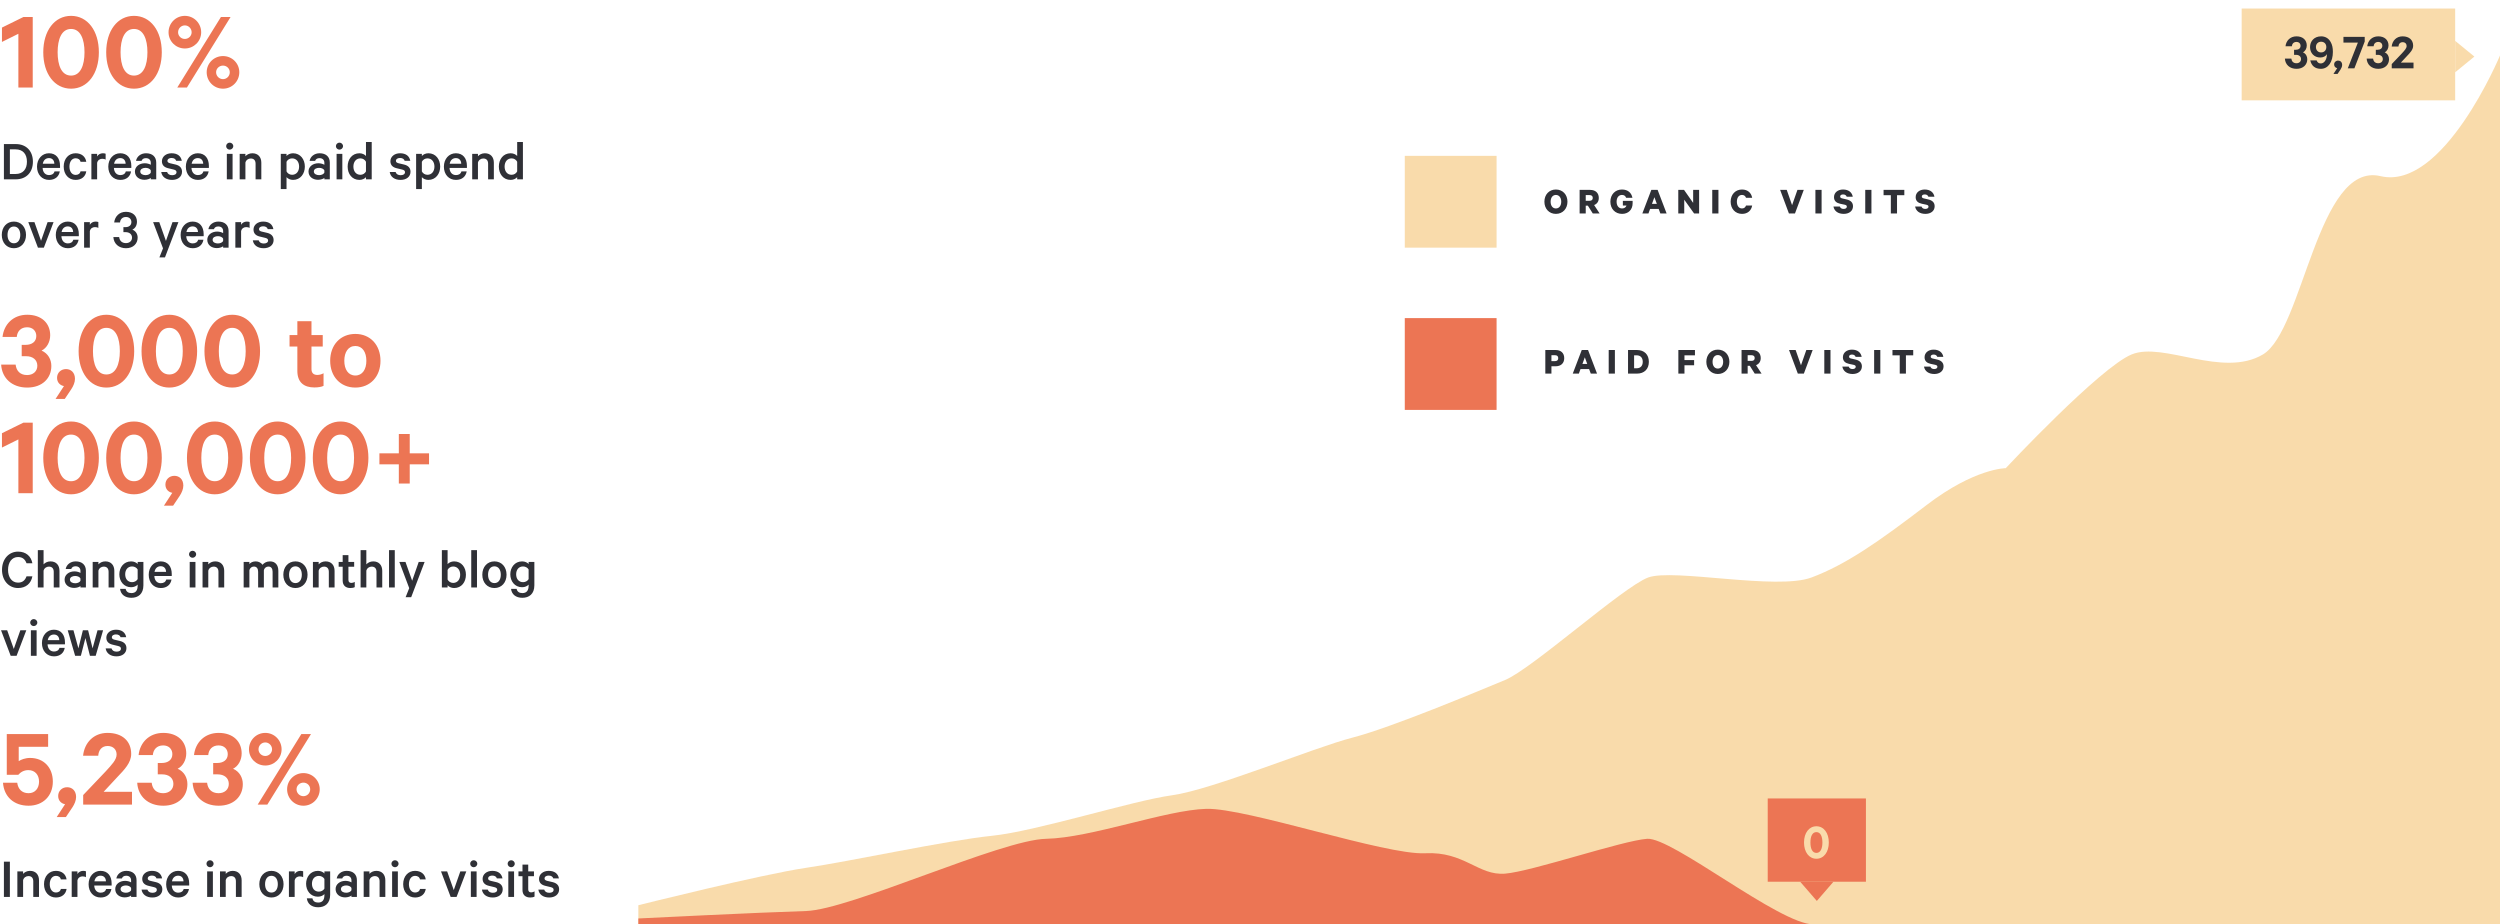 <svg width="1171" height="433" viewBox="0 0 1171 433" fill="none" xmlns="http://www.w3.org/2000/svg">
<path d="M1171 433H299V424C299 424 356.781 409.541 377.5 406.5C398.219 403.459 443.331 393.672 464.5 391.5C485.669 389.328 530.083 375.106 549 372.5C567.917 369.894 615.033 350.278 633.5 345.5C651.967 340.722 692.388 323.712 705 318.5C717.612 313.288 760.289 274.844 772 270.5C783.711 266.156 832.285 276.581 848.5 270.5C864.715 264.419 880 253.708 902.5 236.5C925 219.292 939.488 219.292 939.488 219.292C939.488 219.292 983.636 172.081 998.5 166C1013.36 159.919 1041.08 177.293 1060 166C1078.92 154.707 1085.5 75.5 1115 82.5C1144.5 89.5 1171 26 1171 26V433Z" fill="#F9DBAB"></path>
<rect x="1050" y="4" width="100" height="43" fill="#F9DBAB"></rect>
<path d="M1074.54 25.688H1075.47C1076.84 25.688 1077.8 26.432 1077.8 27.68C1077.8 28.856 1076.91 29.624 1075.66 29.624C1074.2 29.624 1073.41 28.736 1073.26 27.44H1070.24C1070.41 30.296 1072.52 32.24 1075.69 32.24C1078.83 32.24 1080.73 30.296 1080.73 27.728C1080.73 26.384 1080.06 25.112 1078.69 24.512C1079.74 24.008 1080.49 22.736 1080.49 21.32C1080.49 18.8 1078.69 17.024 1075.69 17.024C1072.74 17.024 1070.82 19.04 1070.53 21.656H1073.5C1073.6 20.528 1074.32 19.64 1075.66 19.64C1076.86 19.64 1077.58 20.432 1077.58 21.464C1077.58 22.688 1076.62 23.312 1075.38 23.312H1074.54V25.688ZM1082.14 28.28C1082.67 30.752 1084.3 32.24 1087.08 32.24C1090.61 32.24 1092.72 28.904 1092.72 24.32C1092.72 22.424 1092.43 20.984 1091.69 19.688C1090.71 17.888 1089.07 17.024 1087.23 17.024C1083.94 17.024 1082.02 19.304 1082.02 22.088C1082.02 24.728 1083.84 26.936 1086.82 26.936C1088.26 26.936 1089.43 26.288 1089.91 25.376V25.592C1089.91 27.656 1088.81 29.72 1087.06 29.72C1086.03 29.72 1085.4 29.168 1085.11 28.28H1082.14ZM1089.65 22.016C1089.65 23.552 1088.67 24.56 1087.2 24.56C1085.79 24.56 1084.78 23.552 1084.78 22.016C1084.78 20.552 1085.79 19.544 1087.2 19.544C1088.67 19.544 1089.65 20.552 1089.65 22.016ZM1093 34.616H1094.92L1096.29 32.576C1096.72 31.928 1097.06 31.136 1097.06 30.416C1097.06 29.096 1096.22 28.376 1095.18 28.376C1094.13 28.376 1093.31 29.144 1093.31 30.2C1093.31 31.184 1093.96 31.784 1094.75 31.928L1093 34.616ZM1107.63 19.448V17.264H1097.67V19.952H1104.43L1099.71 32H1102.8L1107.63 19.448ZM1112.83 25.688H1113.77C1115.14 25.688 1116.1 26.432 1116.1 27.68C1116.1 28.856 1115.21 29.624 1113.96 29.624C1112.5 29.624 1111.7 28.736 1111.56 27.44H1108.54C1108.7 30.296 1110.82 32.24 1113.98 32.24C1117.13 32.24 1119.02 30.296 1119.02 27.728C1119.02 26.384 1118.35 25.112 1116.98 24.512C1118.04 24.008 1118.78 22.736 1118.78 21.32C1118.78 18.8 1116.98 17.024 1113.98 17.024C1111.03 17.024 1109.11 19.04 1108.82 21.656H1111.8C1111.9 20.528 1112.62 19.64 1113.96 19.64C1115.16 19.64 1115.88 20.432 1115.88 21.464C1115.88 22.688 1114.92 23.312 1113.67 23.312H1112.83V25.688ZM1127.27 21.536C1127.27 22.64 1126.26 23.672 1124.97 25.088L1120.29 30.008V32H1130.49V29.336H1124.56L1127.39 26.288C1128.9 24.704 1130.32 23.264 1130.32 21.416C1130.32 18.752 1128.47 17.024 1125.38 17.024C1122.47 17.024 1120.55 19.064 1120.26 21.8H1123.43C1123.5 20.648 1124.15 19.76 1125.4 19.76C1126.55 19.76 1127.27 20.504 1127.27 21.536Z" fill="#2F3036"></path>
<path d="M1159 26.5L1150 33.861L1150 19.139L1159 26.5Z" fill="#F9DBAB"></path>
<rect x="874" y="374" width="39" height="46" transform="rotate(90 874 374)" fill="#EC7554"></rect>
<path d="M850.808 402.24C854.264 402.24 856.616 399.12 856.616 394.632C856.616 390.144 854.264 387.024 850.808 387.024C847.352 387.024 845 390.144 845 394.632C845 399.12 847.352 402.24 850.808 402.24ZM850.808 389.76C852.776 389.76 853.616 391.896 853.616 394.632C853.616 397.368 852.776 399.504 850.808 399.504C848.816 399.504 848 397.368 848 394.632C848 391.896 848.816 389.76 850.808 389.76Z" fill="#F9DBAB"></path>
<path d="M851 422L843.206 413L858.794 413L851 422Z" fill="#EC7554"></path>
<path d="M849.5 433H299V430.209C299 430.209 356.781 427.331 377.5 426.726C398.219 426.121 468.831 393.325 490 392.893C511.169 392.461 546.083 379.381 565 378.862C583.917 378.344 649.033 400.611 667.5 399.66C685.967 398.709 692.388 410.25 705 409.213C717.612 408.175 759.789 393.758 771.5 392.893C783.211 392.029 833.5 432.982 849.5 433Z" fill="#EC7554"></path>
<path d="M15.333 7.966H10.975L0.915 12.916V19.641L8.608 15.821V41H15.333V7.966ZM33.288 41.538C41.035 41.538 46.308 34.544 46.308 24.483C46.308 14.422 41.035 7.428 33.288 7.428C25.541 7.428 20.268 14.422 20.268 24.483C20.268 34.544 25.541 41.538 33.288 41.538ZM33.288 13.562C37.7 13.562 39.583 18.35 39.583 24.483C39.583 30.616 37.7 35.405 33.288 35.405C28.823 35.405 26.993 30.616 26.993 24.483C26.993 18.35 28.823 13.562 33.288 13.562ZM62.763 41.538C70.51 41.538 75.782 34.544 75.782 24.483C75.782 14.422 70.51 7.428 62.763 7.428C55.016 7.428 49.743 14.422 49.743 24.483C49.743 34.544 55.016 41.538 62.763 41.538ZM62.763 13.562C67.174 13.562 69.058 18.35 69.058 24.483C69.058 30.616 67.174 35.405 62.763 35.405C58.297 35.405 56.468 30.616 56.468 24.483C56.468 18.35 58.297 13.562 62.763 13.562ZM83.038 41H87.557L108.001 7.966H103.482L83.038 41ZM83.414 15.122C83.414 13.346 84.813 11.894 86.588 11.894C88.31 11.894 89.763 13.346 89.763 15.122C89.763 16.843 88.31 18.242 86.588 18.242C84.813 18.242 83.414 16.843 83.414 15.122ZM112.09 33.844C112.09 29.648 108.701 26.259 104.45 26.259C100.2 26.259 96.811 29.648 96.811 33.844C96.811 38.095 100.2 41.538 104.45 41.538C108.701 41.538 112.09 38.095 112.09 33.844ZM94.228 15.122C94.228 10.872 90.839 7.428 86.588 7.428C82.338 7.428 78.949 10.872 78.949 15.122C78.949 19.318 82.338 22.708 86.588 22.708C90.839 22.708 94.228 19.318 94.228 15.122ZM107.625 33.844C107.625 35.62 106.226 37.072 104.45 37.072C102.675 37.072 101.222 35.62 101.222 33.844C101.222 32.123 102.675 30.724 104.45 30.724C106.226 30.724 107.625 32.123 107.625 33.844Z" fill="#EC7554"></path>
<path d="M10.168 166.85H12.267C15.333 166.85 17.485 168.518 17.485 171.316C17.485 173.952 15.495 175.674 12.697 175.674C9.415 175.674 7.64 173.683 7.317 170.778H0.538C0.915 177.18 5.649 181.538 12.751 181.538C19.799 181.538 24.049 177.18 24.049 171.423C24.049 168.411 22.543 165.559 19.476 164.214C21.843 163.084 23.511 160.233 23.511 157.059C23.511 151.41 19.476 147.428 12.751 147.428C6.133 147.428 1.829 151.948 1.184 157.812H7.855C8.07 155.283 9.684 153.293 12.697 153.293C15.387 153.293 17.001 155.068 17.001 157.381C17.001 160.125 14.849 161.524 12.051 161.524H10.168V166.85ZM26.025 186.864H30.329L33.395 182.291C34.364 180.839 35.117 179.063 35.117 177.449C35.117 174.49 33.234 172.876 30.921 172.876C28.553 172.876 26.724 174.598 26.724 176.965C26.724 179.171 28.177 180.516 29.952 180.839L26.025 186.864ZM49.838 181.538C57.585 181.538 62.858 174.544 62.858 164.483C62.858 154.422 57.585 147.428 49.838 147.428C42.091 147.428 36.818 154.422 36.818 164.483C36.818 174.544 42.091 181.538 49.838 181.538ZM49.838 153.562C54.25 153.562 56.133 158.35 56.133 164.483C56.133 170.616 54.25 175.405 49.838 175.405C45.373 175.405 43.543 170.616 43.543 164.483C43.543 158.35 45.373 153.562 49.838 153.562ZM79.313 181.538C87.06 181.538 92.333 174.544 92.333 164.483C92.333 154.422 87.06 147.428 79.313 147.428C71.566 147.428 66.293 154.422 66.293 164.483C66.293 174.544 71.566 181.538 79.313 181.538ZM79.313 153.562C83.725 153.562 85.608 158.35 85.608 164.483C85.608 170.616 83.725 175.405 79.313 175.405C74.847 175.405 73.018 170.616 73.018 164.483C73.018 158.35 74.847 153.562 79.313 153.562ZM108.788 181.538C116.535 181.538 121.807 174.544 121.807 164.483C121.807 154.422 116.535 147.428 108.788 147.428C101.04 147.428 95.768 154.422 95.768 164.483C95.768 174.544 101.04 181.538 108.788 181.538ZM108.788 153.562C113.199 153.562 115.082 158.35 115.082 164.483C115.082 170.616 113.199 175.405 108.788 175.405C104.322 175.405 102.493 170.616 102.493 164.483C102.493 158.35 104.322 153.562 108.788 153.562ZM139.28 173.737C139.28 179.063 142.347 181.484 147.243 181.484C149.018 181.484 150.632 181.215 151.547 180.731V174.813C150.793 175.297 149.664 175.62 148.641 175.62C146.92 175.62 145.898 174.759 145.898 172.876V162.331H151.17V156.951H145.898V150.441H139.28V156.951H135.622V162.331H139.28V173.737ZM178.222 169.002C178.222 161.578 173.434 156.413 166.44 156.413C159.446 156.413 154.657 161.578 154.657 169.002C154.657 176.373 159.446 181.538 166.44 181.538C173.434 181.538 178.222 176.373 178.222 169.002ZM171.605 169.002C171.605 172.984 169.775 175.889 166.44 175.889C163.104 175.889 161.275 172.984 161.275 169.002C161.275 164.967 163.104 162.062 166.44 162.062C169.775 162.062 171.605 164.967 171.605 169.002ZM15.333 197.966H10.975L0.915 202.916V209.641L8.608 205.821V231H15.333V197.966ZM33.288 231.538C41.035 231.538 46.308 224.544 46.308 214.483C46.308 204.422 41.035 197.428 33.288 197.428C25.541 197.428 20.268 204.422 20.268 214.483C20.268 224.544 25.541 231.538 33.288 231.538ZM33.288 203.562C37.7 203.562 39.583 208.35 39.583 214.483C39.583 220.616 37.7 225.405 33.288 225.405C28.823 225.405 26.993 220.616 26.993 214.483C26.993 208.35 28.823 203.562 33.288 203.562ZM62.763 231.538C70.51 231.538 75.782 224.544 75.782 214.483C75.782 204.422 70.51 197.428 62.763 197.428C55.016 197.428 49.743 204.422 49.743 214.483C49.743 224.544 55.016 231.538 62.763 231.538ZM62.763 203.562C67.174 203.562 69.058 208.35 69.058 214.483C69.058 220.616 67.174 225.405 62.763 225.405C58.297 225.405 56.468 220.616 56.468 214.483C56.468 208.35 58.297 203.562 62.763 203.562ZM76.778 236.864H81.082L84.149 232.291C85.117 230.839 85.871 229.063 85.871 227.449C85.871 224.49 83.988 222.876 81.674 222.876C79.307 222.876 77.478 224.598 77.478 226.965C77.478 229.171 78.93 230.516 80.706 230.839L76.778 236.864ZM100.591 231.538C108.339 231.538 113.611 224.544 113.611 214.483C113.611 204.422 108.339 197.428 100.591 197.428C92.844 197.428 87.572 204.422 87.572 214.483C87.572 224.544 92.844 231.538 100.591 231.538ZM100.591 203.562C105.003 203.562 106.886 208.35 106.886 214.483C106.886 220.616 105.003 225.405 100.591 225.405C96.126 225.405 94.297 220.616 94.297 214.483C94.297 208.35 96.126 203.562 100.591 203.562ZM130.066 231.538C137.814 231.538 143.086 224.544 143.086 214.483C143.086 204.422 137.814 197.428 130.066 197.428C122.319 197.428 117.046 204.422 117.046 214.483C117.046 224.544 122.319 231.538 130.066 231.538ZM130.066 203.562C134.478 203.562 136.361 208.35 136.361 214.483C136.361 220.616 134.478 225.405 130.066 225.405C125.601 225.405 123.772 220.616 123.772 214.483C123.772 208.35 125.601 203.562 130.066 203.562ZM159.541 231.538C167.288 231.538 172.561 224.544 172.561 214.483C172.561 204.422 167.288 197.428 159.541 197.428C151.794 197.428 146.521 204.422 146.521 214.483C146.521 224.544 151.794 231.538 159.541 231.538ZM159.541 203.562C163.953 203.562 165.836 208.35 165.836 214.483C165.836 220.616 163.953 225.405 159.541 225.405C155.076 225.405 153.246 220.616 153.246 214.483C153.246 208.35 155.076 203.562 159.541 203.562ZM186.81 203.293V212.331H177.718V217.496H186.81V226.481H191.921V217.496H200.96V212.331H191.921V203.293H186.81Z" fill="#EC7554"></path>
<path d="M13.289 360.72C16.409 360.72 18.292 362.979 18.292 366.1C18.292 369.274 16.409 371.534 13.396 371.534C10.222 371.534 8.447 369.543 8.07 366.638H1.399C1.883 373.148 6.456 377.398 13.396 377.398C20.122 377.398 24.748 372.825 24.748 366.1C24.748 359.536 20.498 355.017 14.096 355.017C11.782 355.017 9.792 355.824 8.77 356.523V349.798H22.543V343.826H3.174V362.925H8.554C9.63 361.688 11.191 360.72 13.289 360.72ZM26.55 382.724H30.854L33.921 378.151C34.889 376.698 35.643 374.923 35.643 373.309C35.643 370.35 33.76 368.736 31.446 368.736C29.079 368.736 27.25 370.458 27.25 372.825C27.25 375.031 28.702 376.376 30.478 376.698L26.55 382.724ZM54.62 353.403C54.62 355.878 52.36 358.191 49.455 361.365L38.964 372.394V376.86H61.829V370.888H48.54L54.889 364.055C58.278 360.504 61.452 357.276 61.452 353.134C61.452 347.162 57.31 343.288 50.369 343.288C43.859 343.288 39.555 347.861 38.91 353.995H46.011C46.173 351.412 47.625 349.421 50.423 349.421C53.005 349.421 54.62 351.089 54.62 353.403ZM73.899 362.71H75.997C79.064 362.71 81.216 364.378 81.216 367.176C81.216 369.812 79.225 371.534 76.428 371.534C73.146 371.534 71.371 369.543 71.048 366.638H64.269C64.645 373.04 69.38 377.398 76.481 377.398C83.529 377.398 87.78 373.04 87.78 367.283C87.78 364.27 86.273 361.419 83.207 360.074C85.574 358.944 87.242 356.093 87.242 352.919C87.242 347.269 83.207 343.288 76.481 343.288C69.864 343.288 65.56 347.807 64.914 353.672H71.586C71.801 351.143 73.415 349.152 76.428 349.152C79.118 349.152 80.732 350.928 80.732 353.241C80.732 355.985 78.58 357.384 75.782 357.384H73.899V362.71ZM99.854 362.71H101.952C105.019 362.71 107.171 364.378 107.171 367.176C107.171 369.812 105.18 371.534 102.382 371.534C99.1 371.534 97.325 369.543 97.002 366.638H90.223C90.6 373.04 95.335 377.398 102.436 377.398C109.484 377.398 113.734 373.04 113.734 367.283C113.734 364.27 112.228 361.419 109.161 360.074C111.529 358.944 113.196 356.093 113.196 352.919C113.196 347.269 109.161 343.288 102.436 343.288C95.819 343.288 91.515 347.807 90.869 353.672H97.54C97.755 351.143 99.37 349.152 102.382 349.152C105.072 349.152 106.686 350.928 106.686 353.241C106.686 355.985 104.534 357.384 101.737 357.384H99.854V362.71ZM120.709 376.86H125.228L145.672 343.826H141.153L120.709 376.86ZM121.085 350.982C121.085 349.206 122.484 347.754 124.26 347.754C125.981 347.754 127.434 349.206 127.434 350.982C127.434 352.703 125.981 354.102 124.26 354.102C122.484 354.102 121.085 352.703 121.085 350.982ZM149.761 369.704C149.761 365.508 146.372 362.118 142.121 362.118C137.871 362.118 134.482 365.508 134.482 369.704C134.482 373.955 137.871 377.398 142.121 377.398C146.372 377.398 149.761 373.955 149.761 369.704ZM131.899 350.982C131.899 346.731 128.51 343.288 124.26 343.288C120.009 343.288 116.62 346.731 116.62 350.982C116.62 355.178 120.009 358.568 124.26 358.568C128.51 358.568 131.899 355.178 131.899 350.982ZM145.296 369.704C145.296 371.48 143.897 372.932 142.121 372.932C140.346 372.932 138.893 371.48 138.893 369.704C138.893 367.983 140.346 366.584 142.121 366.584C143.897 366.584 145.296 367.983 145.296 369.704Z" fill="#EC7554"></path>
<path d="M4.627 81.498V69.958H7.29C10.76 69.958 12.616 72.191 12.616 75.742C12.616 79.266 10.76 81.498 7.29 81.498H4.627ZM1.829 84H7.398C12.267 84 15.414 80.772 15.414 75.742C15.414 70.711 12.267 67.483 7.398 67.483H1.829V84ZM25.536 80.288C25.24 81.445 24.272 82.009 22.98 82.009C21.259 82.009 20.048 80.745 19.968 78.647H28.119V77.678C28.119 74.181 26.289 71.787 22.927 71.787C19.672 71.787 17.331 74.477 17.331 78.055C17.331 81.74 19.645 84.269 22.98 84.269C25.859 84.269 27.607 82.655 28.011 80.288H25.536ZM22.954 74.047C24.595 74.047 25.428 75.231 25.455 76.683H20.048C20.371 74.962 21.474 74.047 22.954 74.047ZM29.836 78.028C29.836 81.74 32.176 84.269 35.404 84.269C38.256 84.269 40.058 82.655 40.408 80.261H37.718C37.502 81.337 36.615 81.929 35.431 81.929C33.629 81.929 32.526 80.288 32.526 78.028C32.526 75.769 33.629 74.128 35.431 74.128C36.615 74.128 37.502 74.719 37.718 75.795H40.408C40.058 73.401 38.256 71.787 35.404 71.787C32.176 71.787 29.836 74.316 29.836 78.028ZM49.478 72.002C49.289 71.895 48.752 71.787 48.16 71.787C47.003 71.787 45.954 72.406 45.496 73.294V72.056H42.806V84H45.496V76.28C45.766 74.988 46.788 74.37 47.891 74.37C48.456 74.37 49.101 74.504 49.478 74.773V72.002ZM58.925 80.288C58.629 81.445 57.661 82.009 56.37 82.009C54.648 82.009 53.437 80.745 53.357 78.647H61.508V77.678C61.508 74.181 59.678 71.787 56.316 71.787C53.061 71.787 50.72 74.477 50.72 78.055C50.72 81.74 53.034 84.269 56.37 84.269C59.248 84.269 60.996 82.655 61.4 80.288H58.925ZM56.343 74.047C57.983 74.047 58.817 75.231 58.844 76.683H53.437C53.76 74.962 54.863 74.047 56.343 74.047ZM73.18 84V76.172C73.18 73.455 71.404 71.787 68.392 71.787C65.944 71.787 64.061 73.321 63.711 75.365H66.293C66.589 74.531 67.262 74.074 68.338 74.074C69.871 74.074 70.624 75.015 70.624 76.226V77.194C70.14 76.844 68.93 76.468 67.854 76.468C65.217 76.468 63.2 78.055 63.2 80.315C63.2 82.763 65.217 84.215 67.665 84.215C69.01 84.215 70.221 83.731 70.624 83.328V84H73.18ZM70.624 80.826C70.329 81.579 69.252 82.036 68.177 82.036C66.966 82.036 65.702 81.525 65.702 80.315C65.702 79.131 66.966 78.62 68.177 78.62C69.252 78.62 70.329 79.077 70.624 79.83V80.826ZM75.519 80.557C75.869 82.87 77.806 84.269 80.603 84.269C83.293 84.269 85.257 82.816 85.257 80.449C85.257 78.701 84.235 77.544 82.191 77.06L79.662 76.468C78.801 76.253 78.424 75.903 78.424 75.365C78.424 74.424 79.393 73.993 80.334 73.993C81.572 73.993 82.271 74.531 82.513 75.311H85.15C84.746 73.132 83.159 71.787 80.361 71.787C77.752 71.787 75.842 73.374 75.842 75.526C75.842 77.49 77.106 78.405 78.801 78.808L81.276 79.4C82.271 79.642 82.675 79.992 82.675 80.638C82.675 81.579 81.868 82.063 80.63 82.063C79.447 82.063 78.559 81.552 78.263 80.557H75.519ZM95.256 80.288C94.96 81.445 93.992 82.009 92.701 82.009C90.979 82.009 89.769 80.745 89.688 78.647H97.839V77.678C97.839 74.181 96.01 71.787 92.647 71.787C89.392 71.787 87.052 74.477 87.052 78.055C87.052 81.74 89.365 84.269 92.701 84.269C95.579 84.269 97.328 82.655 97.731 80.288H95.256ZM92.674 74.047C94.315 74.047 95.149 75.231 95.176 76.683H89.769C90.091 74.962 91.194 74.047 92.674 74.047ZM108.938 72.056H106.248V84H108.938V72.056ZM109.261 68.452C109.261 67.537 108.481 66.811 107.593 66.811C106.706 66.811 105.925 67.537 105.925 68.452C105.925 69.366 106.706 70.093 107.593 70.093C108.481 70.093 109.261 69.366 109.261 68.452ZM112.264 84H114.954V76.145C115.25 74.962 116.299 74.235 117.456 74.235C118.989 74.235 119.715 75.204 119.715 76.683V84H122.405V76.226C122.405 73.59 120.899 71.787 118.182 71.787C116.783 71.787 115.6 72.433 114.954 73.186V72.056H112.264V84ZM134.21 82.978C134.748 83.65 135.932 84.269 137.25 84.269C140.747 84.269 142.791 81.364 142.791 78.028C142.791 74.692 140.747 71.787 137.25 71.787C135.932 71.787 134.748 72.406 134.21 73.079V72.056H131.52V88.573H134.21V82.978ZM134.21 75.769C134.667 74.827 135.689 74.181 136.792 74.181C138.864 74.181 140.101 75.822 140.101 78.028C140.101 80.234 138.864 81.875 136.792 81.875C135.689 81.875 134.667 81.229 134.21 80.288V75.769ZM154.485 84V76.172C154.485 73.455 152.71 71.787 149.697 71.787C147.249 71.787 145.366 73.321 145.016 75.365H147.599C147.895 74.531 148.567 74.074 149.643 74.074C151.176 74.074 151.93 75.015 151.93 76.226V77.194C151.445 76.844 150.235 76.468 149.159 76.468C146.523 76.468 144.505 78.055 144.505 80.315C144.505 82.763 146.523 84.215 148.971 84.215C150.316 84.215 151.526 83.731 151.93 83.328V84H154.485ZM151.93 80.826C151.634 81.579 150.558 82.036 149.482 82.036C148.271 82.036 147.007 81.525 147.007 80.315C147.007 79.131 148.271 78.62 149.482 78.62C150.558 78.62 151.634 79.077 151.93 79.83V80.826ZM160.348 72.056H157.658V84H160.348V72.056ZM160.671 68.452C160.671 67.537 159.891 66.811 159.003 66.811C158.116 66.811 157.336 67.537 157.336 68.452C157.336 69.366 158.116 70.093 159.003 70.093C159.891 70.093 160.671 69.366 160.671 68.452ZM171.422 84H174.112V66.515H171.422V73.079C170.884 72.406 169.7 71.787 168.382 71.787C164.885 71.787 162.84 74.612 162.84 78.028C162.84 81.471 164.885 84.269 168.382 84.269C169.7 84.269 170.884 83.65 171.422 82.978V84ZM171.422 80.288C170.964 81.229 169.942 81.875 168.839 81.875C166.768 81.875 165.53 80.234 165.53 78.028C165.53 75.822 166.768 74.181 168.839 74.181C169.942 74.181 170.964 74.827 171.422 75.769V80.288ZM182.543 80.557C182.892 82.87 184.829 84.269 187.627 84.269C190.317 84.269 192.281 82.816 192.281 80.449C192.281 78.701 191.258 77.544 189.214 77.06L186.685 76.468C185.825 76.253 185.448 75.903 185.448 75.365C185.448 74.424 186.416 73.993 187.358 73.993C188.595 73.993 189.295 74.531 189.537 75.311H192.173C191.77 73.132 190.182 71.787 187.385 71.787C184.775 71.787 182.866 73.374 182.866 75.526C182.866 77.49 184.13 78.405 185.825 78.808L188.299 79.4C189.295 79.642 189.698 79.992 189.698 80.638C189.698 81.579 188.891 82.063 187.654 82.063C186.47 82.063 185.582 81.552 185.287 80.557H182.543ZM197.599 82.978C198.137 83.65 199.321 84.269 200.639 84.269C204.136 84.269 206.18 81.364 206.18 78.028C206.18 74.692 204.136 71.787 200.639 71.787C199.321 71.787 198.137 72.406 197.599 73.079V72.056H194.909V88.573H197.599V82.978ZM197.599 75.769C198.056 74.827 199.079 74.181 200.182 74.181C202.253 74.181 203.49 75.822 203.49 78.028C203.49 80.234 202.253 81.875 200.182 81.875C199.079 81.875 198.056 81.229 197.599 80.288V75.769ZM216.124 80.288C215.828 81.445 214.86 82.009 213.569 82.009C211.847 82.009 210.636 80.745 210.556 78.647H218.706V77.678C218.706 74.181 216.877 71.787 213.515 71.787C210.26 71.787 207.919 74.477 207.919 78.055C207.919 81.74 210.233 84.269 213.569 84.269C216.447 84.269 218.195 82.655 218.599 80.288H216.124ZM213.542 74.047C215.183 74.047 216.016 75.231 216.043 76.683H210.636C210.959 74.962 212.062 74.047 213.542 74.047ZM221.179 84H223.869V76.145C224.165 74.962 225.214 74.235 226.371 74.235C227.904 74.235 228.63 75.204 228.63 76.683V84H231.32V76.226C231.32 73.59 229.814 71.787 227.097 71.787C225.698 71.787 224.515 72.433 223.869 73.186V72.056H221.179V84ZM242.245 84H244.935V66.515H242.245V73.079C241.707 72.406 240.524 71.787 239.205 71.787C235.708 71.787 233.664 74.612 233.664 78.028C233.664 81.471 235.708 84.269 239.205 84.269C240.524 84.269 241.707 83.65 242.245 82.978V84ZM242.245 80.288C241.788 81.229 240.766 81.875 239.663 81.875C237.591 81.875 236.354 80.234 236.354 78.028C236.354 75.822 237.591 74.181 239.663 74.181C240.766 74.181 241.788 74.827 242.245 75.769V80.288ZM12.186 110.028C12.186 106.37 9.872 103.787 6.51 103.787C3.147 103.787 0.834 106.37 0.834 110.028C0.834 113.687 3.147 116.269 6.51 116.269C9.872 116.269 12.186 113.687 12.186 110.028ZM9.496 110.028C9.496 112.288 8.447 113.956 6.51 113.956C4.573 113.956 3.524 112.288 3.524 110.028C3.524 107.768 4.573 106.101 6.51 106.101C8.447 106.101 9.496 107.768 9.496 110.028ZM20.541 116L25.087 104.056H22.29L19.223 112.799L16.13 104.056H13.251L17.771 116H20.541ZM34.336 112.288C34.041 113.444 33.072 114.009 31.781 114.009C30.059 114.009 28.849 112.745 28.768 110.647H36.919V109.678C36.919 106.181 35.09 103.787 31.727 103.787C28.472 103.787 26.132 106.477 26.132 110.055C26.132 113.74 28.445 116.269 31.781 116.269C34.659 116.269 36.408 114.655 36.811 112.288H34.336ZM31.754 106.047C33.395 106.047 34.229 107.23 34.256 108.683H28.849C29.172 106.961 30.274 106.047 31.754 106.047ZM46.063 104.002C45.874 103.895 45.336 103.787 44.745 103.787C43.588 103.787 42.539 104.406 42.081 105.294V104.056H39.391V116H42.081V108.28C42.35 106.988 43.373 106.37 44.476 106.37C45.041 106.37 45.686 106.504 46.063 106.773V104.002ZM57.806 108.737H58.855C60.604 108.737 61.841 109.732 61.841 111.319C61.841 112.853 60.657 113.875 58.99 113.875C57.08 113.875 56.004 112.718 55.815 111.05H53.098C53.287 114.144 55.627 116.269 59.017 116.269C62.433 116.269 64.477 114.09 64.477 111.292C64.477 109.759 63.697 108.253 62.002 107.553C63.321 106.988 64.154 105.563 64.154 103.841C64.154 101.151 62.245 99.214 58.99 99.214C55.896 99.214 53.825 101.339 53.475 104.218H56.219C56.326 102.765 57.268 101.635 59.017 101.635C60.604 101.635 61.545 102.684 61.545 104.002C61.545 105.563 60.361 106.397 58.774 106.397H57.806V108.737ZM77.27 120.573L83.564 104.056H80.794L77.727 112.853L74.606 104.056H71.728L76.355 116.323L74.66 120.573H77.27ZM92.813 112.288C92.517 113.444 91.549 114.009 90.258 114.009C88.536 114.009 87.326 112.745 87.245 110.647H95.396V109.678C95.396 106.181 93.566 103.787 90.204 103.787C86.949 103.787 84.609 106.477 84.609 110.055C84.609 113.74 86.922 116.269 90.258 116.269C93.136 116.269 94.885 114.655 95.288 112.288H92.813ZM90.231 106.047C91.872 106.047 92.706 107.23 92.733 108.683H87.326C87.648 106.961 88.751 106.047 90.231 106.047ZM107.068 116V108.172C107.068 105.455 105.293 103.787 102.28 103.787C99.832 103.787 97.949 105.321 97.599 107.365H100.182C100.477 106.531 101.15 106.074 102.226 106.074C103.759 106.074 104.513 107.015 104.513 108.226V109.194C104.028 108.845 102.818 108.468 101.742 108.468C99.106 108.468 97.088 110.055 97.088 112.315C97.088 114.763 99.106 116.215 101.554 116.215C102.899 116.215 104.109 115.731 104.513 115.327V116H107.068ZM104.513 112.826C104.217 113.579 103.141 114.036 102.065 114.036C100.854 114.036 99.59 113.525 99.59 112.315C99.59 111.131 100.854 110.62 102.065 110.62C103.141 110.62 104.217 111.077 104.513 111.83V112.826ZM116.913 104.002C116.724 103.895 116.186 103.787 115.594 103.787C114.438 103.787 113.389 104.406 112.931 105.294V104.056H110.241V116H112.931V108.28C113.2 106.988 114.223 106.37 115.325 106.37C115.89 106.37 116.536 106.504 116.913 106.773V104.002ZM118.418 112.557C118.768 114.87 120.704 116.269 123.502 116.269C126.192 116.269 128.156 114.816 128.156 112.449C128.156 110.701 127.134 109.544 125.089 109.06L122.561 108.468C121.7 108.253 121.323 107.903 121.323 107.365C121.323 106.423 122.292 105.993 123.233 105.993C124.471 105.993 125.17 106.531 125.412 107.311H128.048C127.645 105.132 126.058 103.787 123.26 103.787C120.651 103.787 118.741 105.374 118.741 107.526C118.741 109.49 120.005 110.405 121.7 110.808L124.175 111.4C125.17 111.642 125.573 111.992 125.573 112.637C125.573 113.579 124.766 114.063 123.529 114.063C122.345 114.063 121.458 113.552 121.162 112.557H118.418Z" fill="#2F3036"></path>
<path d="M0.942 266.908C0.942 271.992 4.196 275.435 8.447 275.435C12.159 275.435 14.553 273.283 15.172 269.947H12.428C11.782 271.723 10.652 272.906 8.447 272.906C5.515 272.906 3.766 270.351 3.766 266.908C3.766 263.437 5.541 260.909 8.447 260.909C10.652 260.909 11.782 262.092 12.428 263.841H15.172C14.553 260.532 12.186 258.38 8.447 258.38C4.196 258.38 0.942 261.823 0.942 266.908ZM17.719 275.166H20.409V267.311C20.705 266.127 21.754 265.401 22.91 265.401C24.444 265.401 25.17 266.37 25.17 267.849V275.166H27.86V267.392C27.86 264.756 26.354 262.953 23.637 262.953C22.238 262.953 21.054 263.599 20.409 264.352V257.681H17.719V275.166ZM40.237 275.166V267.338C40.237 264.621 38.462 262.953 35.449 262.953C33.001 262.953 31.118 264.487 30.769 266.531H33.351C33.647 265.697 34.319 265.24 35.395 265.24C36.929 265.24 37.682 266.181 37.682 267.392V268.36C37.198 268.011 35.987 267.634 34.911 267.634C32.275 267.634 30.257 269.221 30.257 271.481C30.257 273.929 32.275 275.381 34.723 275.381C36.068 275.381 37.278 274.897 37.682 274.494V275.166H40.237ZM37.682 271.992C37.386 272.745 36.31 273.202 35.234 273.202C34.023 273.202 32.759 272.691 32.759 271.481C32.759 270.297 34.023 269.786 35.234 269.786C36.31 269.786 37.386 270.243 37.682 270.996V271.992ZM43.411 275.166H46.101V267.311C46.397 266.127 47.446 265.401 48.602 265.401C50.136 265.401 50.862 266.37 50.862 267.849V275.166H53.552V267.392C53.552 264.756 52.046 262.953 49.329 262.953C47.93 262.953 46.746 263.599 46.101 264.352V263.222H43.411V275.166ZM64.477 274.359C64.477 276.592 63.535 277.802 61.545 277.802C60.065 277.802 59.124 277.13 58.855 275.812H56.245C56.541 278.421 58.505 280.008 61.545 280.008C64.719 280.008 67.167 278.206 67.167 274.171V263.222H64.477V264.191C63.939 263.545 62.782 262.953 61.437 262.953C57.913 262.953 55.896 265.858 55.896 269.006C55.896 272.153 57.913 275.058 61.437 275.058C62.782 275.058 63.939 274.467 64.477 273.821V274.359ZM64.477 271.265C64.019 272.072 63.024 272.691 61.894 272.691C59.823 272.691 58.639 271.131 58.639 269.006C58.639 266.881 59.823 265.32 61.894 265.32C63.024 265.32 64.019 265.939 64.477 266.746V271.265ZM77.866 271.454C77.57 272.61 76.601 273.175 75.31 273.175C73.588 273.175 72.378 271.911 72.297 269.813H80.448V268.844C80.448 265.347 78.619 262.953 75.256 262.953C72.001 262.953 69.661 265.643 69.661 269.221C69.661 272.906 71.975 275.435 75.31 275.435C78.188 275.435 79.937 273.821 80.341 271.454H77.866ZM75.283 265.213C76.924 265.213 77.758 266.396 77.785 267.849H72.378C72.701 266.127 73.804 265.213 75.283 265.213ZM91.548 263.222H88.858V275.166H91.548V263.222ZM91.87 259.618C91.87 258.703 91.09 257.977 90.203 257.977C89.315 257.977 88.535 258.703 88.535 259.618C88.535 260.532 89.315 261.259 90.203 261.259C91.09 261.259 91.87 260.532 91.87 259.618ZM94.873 275.166H97.563V267.311C97.859 266.127 98.909 265.401 100.065 265.401C101.598 265.401 102.325 266.37 102.325 267.849V275.166H105.015V267.392C105.015 264.756 103.508 262.953 100.791 262.953C99.393 262.953 98.209 263.599 97.563 264.352V263.222H94.873V275.166ZM122.953 264.54C122.334 263.626 121.15 262.953 119.805 262.953C118.46 262.953 117.384 263.464 116.819 264.218V263.222H114.129V275.166H116.819V267.15C117.061 265.966 117.976 265.374 118.944 265.374C120.263 265.374 120.908 266.343 120.908 267.822V275.166H123.598V267.15C123.84 265.966 124.755 265.374 125.723 265.374C127.041 265.374 127.687 266.343 127.687 267.822V275.166H130.377V267.392C130.377 264.675 128.951 262.953 126.503 262.953C124.889 262.953 123.786 263.572 122.953 264.54ZM144.061 269.194C144.061 265.536 141.747 262.953 138.385 262.953C135.022 262.953 132.709 265.536 132.709 269.194C132.709 272.853 135.022 275.435 138.385 275.435C141.747 275.435 144.061 272.853 144.061 269.194ZM141.371 269.194C141.371 271.454 140.322 273.122 138.385 273.122C136.448 273.122 135.399 271.454 135.399 269.194C135.399 266.935 136.448 265.267 138.385 265.267C140.322 265.267 141.371 266.935 141.371 269.194ZM146.573 275.166H149.263V267.311C149.558 266.127 150.608 265.401 151.764 265.401C153.298 265.401 154.024 266.37 154.024 267.849V275.166H156.714V267.392C156.714 264.756 155.208 262.953 152.491 262.953C151.092 262.953 149.908 263.599 149.263 264.352V263.222H146.573V275.166ZM160.51 271.938C160.51 274.305 162.016 275.435 164.142 275.435C164.976 275.435 165.702 275.274 166.159 275.005V272.557C165.783 272.826 165.164 273.041 164.626 273.041C163.738 273.041 163.2 272.61 163.2 271.642V265.455H165.89V263.222H163.2V260.021H160.51V263.222H158.627V265.455H160.51V271.938ZM168.902 275.166H171.592V267.311C171.888 266.127 172.937 265.401 174.094 265.401C175.627 265.401 176.353 266.37 176.353 267.849V275.166H179.043V267.392C179.043 264.756 177.537 262.953 174.82 262.953C173.421 262.953 172.238 263.599 171.592 264.352V257.681H168.902V275.166ZM184.911 257.681H182.221V275.166H184.911V257.681ZM192.594 279.739L198.889 263.222H196.118L193.052 272.019L189.931 263.222H187.053L191.68 275.489L189.985 279.739H192.594ZM209.657 274.144C210.195 274.816 211.379 275.435 212.697 275.435C216.194 275.435 218.238 272.637 218.238 269.194C218.238 265.778 216.194 262.953 212.697 262.953C211.379 262.953 210.195 263.572 209.657 264.244V257.681H206.967V275.166H209.657V274.144ZM209.657 266.935C210.114 265.993 211.137 265.347 212.239 265.347C214.311 265.347 215.548 266.988 215.548 269.194C215.548 271.4 214.311 273.041 212.239 273.041C211.137 273.041 210.114 272.395 209.657 271.454V266.935ZM223.422 257.681H220.732V275.166H223.422V257.681ZM237.266 269.194C237.266 265.536 234.953 262.953 231.59 262.953C228.228 262.953 225.914 265.536 225.914 269.194C225.914 272.853 228.228 275.435 231.59 275.435C234.953 275.435 237.266 272.853 237.266 269.194ZM234.576 269.194C234.576 271.454 233.527 273.122 231.59 273.122C229.653 273.122 228.604 271.454 228.604 269.194C228.604 266.935 229.653 265.267 231.59 265.267C233.527 265.267 234.576 266.935 234.576 269.194ZM247.604 274.359C247.604 276.592 246.663 277.802 244.672 277.802C243.193 277.802 242.251 277.13 241.982 275.812H239.373C239.669 278.421 241.632 280.008 244.672 280.008C247.846 280.008 250.294 278.206 250.294 274.171V263.222H247.604V264.191C247.066 263.545 245.909 262.953 244.564 262.953C241.041 262.953 239.023 265.858 239.023 269.006C239.023 272.153 241.041 275.058 244.564 275.058C245.909 275.058 247.066 274.467 247.604 273.821V274.359ZM247.604 271.265C247.147 272.072 246.152 272.691 245.022 272.691C242.95 272.691 241.767 271.131 241.767 269.006C241.767 266.881 242.95 265.32 245.022 265.32C246.152 265.32 247.147 265.939 247.604 266.746V271.265ZM7.774 307.166L12.32 295.222H9.523L6.456 303.965L3.363 295.222H0.484L5.003 307.166H7.774ZM17.151 295.222H14.461V307.166H17.151V295.222ZM17.474 291.618C17.474 290.703 16.694 289.977 15.806 289.977C14.919 289.977 14.139 290.703 14.139 291.618C14.139 292.532 14.919 293.259 15.806 293.259C16.694 293.259 17.474 292.532 17.474 291.618ZM27.848 303.454C27.552 304.61 26.583 305.175 25.292 305.175C23.571 305.175 22.36 303.911 22.279 301.813H30.43V300.844C30.43 297.347 28.601 294.953 25.238 294.953C21.983 294.953 19.643 297.643 19.643 301.221C19.643 304.906 21.957 307.435 25.292 307.435C28.171 307.435 29.919 305.821 30.323 303.454H27.848ZM25.265 297.213C26.906 297.213 27.74 298.396 27.767 299.849H22.36C22.683 298.127 23.786 297.213 25.265 297.213ZM41.269 295.222H38.821L36.723 303.696L34.409 295.222H31.719L35.189 307.166H37.879L40.004 298.854L42.13 307.166H44.82L48.29 295.222H45.68L43.367 303.696L41.269 295.222ZM49.486 303.723C49.836 306.036 51.772 307.435 54.57 307.435C57.26 307.435 59.224 305.982 59.224 303.615C59.224 301.867 58.202 300.71 56.157 300.226L53.628 299.634C52.768 299.419 52.391 299.069 52.391 298.531C52.391 297.589 53.359 297.159 54.301 297.159C55.538 297.159 56.238 297.697 56.48 298.477H59.116C58.713 296.298 57.126 294.953 54.328 294.953C51.718 294.953 49.809 296.54 49.809 298.692C49.809 300.656 51.073 301.571 52.768 301.974L55.242 302.566C56.238 302.808 56.641 303.158 56.641 303.803C56.641 304.745 55.834 305.229 54.597 305.229C53.413 305.229 52.526 304.718 52.23 303.723H49.486Z" fill="#2F3036"></path>
<path d="M4.627 403.605H1.829V420.122H4.627V403.605ZM8.13 420.122H10.82V412.267C11.116 411.084 12.165 410.357 13.322 410.357C14.855 410.357 15.582 411.326 15.582 412.805V420.122H18.272V412.348C18.272 409.712 16.765 407.909 14.048 407.909C12.649 407.909 11.466 408.555 10.82 409.308V408.178H8.13V420.122ZM20.615 414.15C20.615 417.862 22.956 420.391 26.183 420.391C29.035 420.391 30.837 418.777 31.187 416.383H28.497C28.282 417.459 27.394 418.051 26.21 418.051C24.408 418.051 23.305 416.41 23.305 414.15C23.305 411.891 24.408 410.25 26.21 410.25C27.394 410.25 28.282 410.841 28.497 411.917H31.187C30.837 409.523 29.035 407.909 26.183 407.909C22.956 407.909 20.615 410.438 20.615 414.15ZM40.257 408.125C40.069 408.017 39.531 407.909 38.939 407.909C37.782 407.909 36.733 408.528 36.276 409.416V408.178H33.586V420.122H36.276V412.402C36.545 411.11 37.567 410.492 38.67 410.492C39.235 410.492 39.88 410.626 40.257 410.895V408.125ZM49.704 416.41C49.408 417.567 48.44 418.131 47.149 418.131C45.427 418.131 44.217 416.867 44.136 414.769H52.287V413.8C52.287 410.303 50.458 407.909 47.095 407.909C43.84 407.909 41.5 410.599 41.5 414.177C41.5 417.862 43.813 420.391 47.149 420.391C50.027 420.391 51.776 418.777 52.179 416.41H49.704ZM47.122 410.169C48.763 410.169 49.597 411.353 49.624 412.805H44.217C44.539 411.084 45.642 410.169 47.122 410.169ZM63.959 420.122V412.294C63.959 409.577 62.184 407.909 59.171 407.909C56.723 407.909 54.84 409.443 54.49 411.487H57.073C57.369 410.653 58.041 410.196 59.117 410.196C60.65 410.196 61.404 411.137 61.404 412.348V413.316C60.919 412.967 59.709 412.59 58.633 412.59C55.997 412.59 53.979 414.177 53.979 416.437C53.979 418.885 55.997 420.337 58.445 420.337C59.79 420.337 61 419.853 61.404 419.45V420.122H63.959ZM61.404 416.948C61.108 417.701 60.032 418.158 58.956 418.158C57.745 418.158 56.481 417.647 56.481 416.437C56.481 415.253 57.745 414.742 58.956 414.742C60.032 414.742 61.108 415.199 61.404 415.953V416.948ZM66.299 416.679C66.648 418.992 68.585 420.391 71.383 420.391C74.073 420.391 76.036 418.938 76.036 416.571C76.036 414.823 75.014 413.666 72.97 413.182L70.441 412.59C69.58 412.375 69.204 412.025 69.204 411.487C69.204 410.546 70.172 410.115 71.114 410.115C72.351 410.115 73.05 410.653 73.293 411.433H75.929C75.525 409.254 73.938 407.909 71.141 407.909C68.531 407.909 66.621 409.496 66.621 411.648C66.621 413.612 67.886 414.527 69.58 414.93L72.055 415.522C73.05 415.764 73.454 416.114 73.454 416.76C73.454 417.701 72.647 418.185 71.41 418.185C70.226 418.185 69.338 417.674 69.042 416.679H66.299ZM86.036 416.41C85.74 417.567 84.771 418.131 83.48 418.131C81.758 418.131 80.548 416.867 80.467 414.769H88.618V413.8C88.618 410.303 86.789 407.909 83.426 407.909C80.171 407.909 77.831 410.599 77.831 414.177C77.831 417.862 80.144 420.391 83.48 420.391C86.358 420.391 88.107 418.777 88.51 416.41H86.036ZM83.453 410.169C85.094 410.169 85.928 411.353 85.955 412.805H80.548C80.871 411.084 81.974 410.169 83.453 410.169ZM99.718 408.178H97.028V420.122H99.718V408.178ZM100.04 404.574C100.04 403.659 99.26 402.933 98.373 402.933C97.485 402.933 96.705 403.659 96.705 404.574C96.705 405.488 97.485 406.215 98.373 406.215C99.26 406.215 100.04 405.488 100.04 404.574ZM103.043 420.122H105.733V412.267C106.029 411.084 107.078 410.357 108.235 410.357C109.768 410.357 110.495 411.326 110.495 412.805V420.122H113.185V412.348C113.185 409.712 111.678 407.909 108.961 407.909C107.563 407.909 106.379 408.555 105.733 409.308V408.178H103.043V420.122ZM132.817 414.15C132.817 410.492 130.504 407.909 127.141 407.909C123.779 407.909 121.465 410.492 121.465 414.15C121.465 417.809 123.779 420.391 127.141 420.391C130.504 420.391 132.817 417.809 132.817 414.15ZM130.127 414.15C130.127 416.41 129.078 418.078 127.141 418.078C125.204 418.078 124.155 416.41 124.155 414.15C124.155 411.891 125.204 410.223 127.141 410.223C129.078 410.223 130.127 411.891 130.127 414.15ZM142 408.125C141.812 408.017 141.274 407.909 140.682 407.909C139.525 407.909 138.476 408.528 138.019 409.416V408.178H135.329V420.122H138.019V412.402C138.288 411.11 139.31 410.492 140.413 410.492C140.978 410.492 141.624 410.626 142 410.895V408.125ZM151.956 419.315C151.956 421.548 151.014 422.758 149.023 422.758C147.544 422.758 146.602 422.086 146.333 420.768H143.724C144.02 423.377 145.984 424.964 149.023 424.964C152.198 424.964 154.646 423.162 154.646 419.127V408.178H151.956V409.147C151.418 408.501 150.261 407.909 148.916 407.909C145.392 407.909 143.374 410.815 143.374 413.962C143.374 417.109 145.392 420.014 148.916 420.014C150.261 420.014 151.418 419.423 151.956 418.777V419.315ZM151.956 416.222C151.498 417.029 150.503 417.647 149.373 417.647C147.302 417.647 146.118 416.087 146.118 413.962C146.118 411.837 147.302 410.277 149.373 410.277C150.503 410.277 151.498 410.895 151.956 411.702V416.222ZM167.174 420.122V412.294C167.174 409.577 165.398 407.909 162.385 407.909C159.937 407.909 158.054 409.443 157.705 411.487H160.287C160.583 410.653 161.256 410.196 162.332 410.196C163.865 410.196 164.618 411.137 164.618 412.348V413.316C164.134 412.967 162.923 412.59 161.847 412.59C159.211 412.59 157.194 414.177 157.194 416.437C157.194 418.885 159.211 420.337 161.659 420.337C163.004 420.337 164.215 419.853 164.618 419.45V420.122H167.174ZM164.618 416.948C164.322 417.701 163.246 418.158 162.17 418.158C160.96 418.158 159.695 417.647 159.695 416.437C159.695 415.253 160.96 414.742 162.17 414.742C163.246 414.742 164.322 415.199 164.618 415.953V416.948ZM170.347 420.122H173.037V412.267C173.333 411.084 174.382 410.357 175.539 410.357C177.072 410.357 177.798 411.326 177.798 412.805V420.122H180.488V412.348C180.488 409.712 178.982 407.909 176.265 407.909C174.866 407.909 173.682 408.555 173.037 409.308V408.178H170.347V420.122ZM186.356 408.178H183.666V420.122H186.356V408.178ZM186.678 404.574C186.678 403.659 185.898 402.933 185.011 402.933C184.123 402.933 183.343 403.659 183.343 404.574C183.343 405.488 184.123 406.215 185.011 406.215C185.898 406.215 186.678 405.488 186.678 404.574ZM188.848 414.15C188.848 417.862 191.188 420.391 194.416 420.391C197.267 420.391 199.07 418.777 199.419 416.383H196.729C196.514 417.459 195.626 418.051 194.443 418.051C192.64 418.051 191.538 416.41 191.538 414.15C191.538 411.891 192.64 410.25 194.443 410.25C195.626 410.25 196.514 410.841 196.729 411.917H199.419C199.07 409.523 197.267 407.909 194.416 407.909C191.188 407.909 188.848 410.438 188.848 414.15ZM213.862 420.122L218.408 408.178H215.61L212.543 416.921L209.45 408.178H206.572L211.091 420.122H213.862ZM223.239 408.178H220.549V420.122H223.239V408.178ZM223.561 404.574C223.561 403.659 222.781 402.933 221.894 402.933C221.006 402.933 220.226 403.659 220.226 404.574C220.226 405.488 221.006 406.215 221.894 406.215C222.781 406.215 223.561 405.488 223.561 404.574ZM225.73 416.679C226.08 418.992 228.017 420.391 230.815 420.391C233.505 420.391 235.468 418.938 235.468 416.571C235.468 414.823 234.446 413.666 232.402 413.182L229.873 412.59C229.012 412.375 228.636 412.025 228.636 411.487C228.636 410.546 229.604 410.115 230.546 410.115C231.783 410.115 232.482 410.653 232.725 411.433H235.361C234.957 409.254 233.37 407.909 230.573 407.909C227.963 407.909 226.053 409.496 226.053 411.648C226.053 413.612 227.318 414.527 229.012 414.93L231.487 415.522C232.482 415.764 232.886 416.114 232.886 416.76C232.886 417.701 232.079 418.185 230.842 418.185C229.658 418.185 228.77 417.674 228.474 416.679H225.73ZM240.787 408.178H238.097V420.122H240.787V408.178ZM241.11 404.574C241.11 403.659 240.33 402.933 239.442 402.933C238.554 402.933 237.774 403.659 237.774 404.574C237.774 405.488 238.554 406.215 239.442 406.215C240.33 406.215 241.11 405.488 241.11 404.574ZM244.731 416.894C244.731 419.261 246.238 420.391 248.363 420.391C249.197 420.391 249.923 420.23 250.38 419.961V417.513C250.004 417.782 249.385 417.997 248.847 417.997C247.959 417.997 247.421 417.567 247.421 416.598V410.411H250.111V408.178H247.421V404.977H244.731V408.178H242.848V410.411H244.731V416.894ZM252.158 416.679C252.508 418.992 254.444 420.391 257.242 420.391C259.932 420.391 261.896 418.938 261.896 416.571C261.896 414.823 260.874 413.666 258.829 413.182L256.301 412.59C255.44 412.375 255.063 412.025 255.063 411.487C255.063 410.546 256.032 410.115 256.973 410.115C258.211 410.115 258.91 410.653 259.152 411.433H261.788C261.385 409.254 259.798 407.909 257 407.909C254.391 407.909 252.481 409.496 252.481 411.648C252.481 413.612 253.745 414.527 255.44 414.93L257.915 415.522C258.91 415.764 259.313 416.114 259.313 416.76C259.313 417.701 258.506 418.185 257.269 418.185C256.085 418.185 255.198 417.674 254.902 416.679H252.158Z" fill="#2F3036"></path>
<path d="M734.196 94.474C734.196 91.162 731.982 88.768 728.778 88.768C725.592 88.768 723.396 91.162 723.396 94.474C723.396 97.768 725.592 100.18 728.778 100.18C731.982 100.18 734.196 97.768 734.196 94.474ZM731.28 94.474C731.28 96.382 730.272 97.642 728.778 97.642C727.284 97.642 726.312 96.382 726.312 94.474C726.312 92.566 727.284 91.306 728.778 91.306C730.272 91.306 731.28 92.566 731.28 94.474ZM743.764 96.346L746.068 100H749.272L746.68 96.04C748.03 95.536 748.876 94.384 748.876 92.71C748.876 90.298 747.238 88.948 744.862 88.948H739.894V100H742.756V96.346H743.764ZM742.756 91.378H744.556C745.582 91.378 746.05 91.9 746.05 92.71C746.05 93.52 745.582 94.042 744.556 94.042H742.756V91.378ZM761.858 96.256C761.588 97.102 760.868 97.642 759.77 97.642C758.186 97.642 757.214 96.364 757.214 94.474C757.214 92.638 758.132 91.306 759.734 91.306C760.778 91.306 761.372 91.81 761.678 92.656H764.63C764.216 90.406 762.578 88.768 759.734 88.768C756.566 88.768 754.298 91.108 754.298 94.474C754.298 97.84 756.566 100.18 759.77 100.18C762.704 100.18 764.72 98.254 764.72 95.194V94.096H760.148V96.256H761.858ZM773.481 88.948L769.269 100H772.131L772.905 97.858H776.919L777.711 100H780.645L776.433 88.948H773.481ZM774.921 92.368L776.055 95.482H773.787L774.921 92.368ZM795.863 88.948H793.073V95.032L788.807 88.948H786.107V100H788.897V93.538L793.523 100H795.863V88.948ZM804.914 88.948H802.016V100H804.914V88.948ZM810.636 94.474C810.636 97.822 812.85 100.18 815.946 100.18C818.7 100.18 820.32 98.542 820.716 96.274H817.836C817.548 97.102 816.954 97.642 815.946 97.642C814.416 97.642 813.552 96.274 813.552 94.474C813.552 92.656 814.416 91.306 815.946 91.306C816.954 91.306 817.548 91.846 817.836 92.656H820.716C820.32 90.406 818.7 88.768 815.946 88.768C812.85 88.768 810.636 91.126 810.636 94.474ZM840.763 100L844.885 88.948H841.915L839.413 96.094L836.911 88.948H833.815L837.937 100H840.763ZM853.236 88.948H850.338V100H853.236V88.948ZM858.779 96.724C859.175 98.902 860.975 100.18 863.621 100.18C866.033 100.18 867.941 98.884 867.941 96.616C867.941 94.906 866.897 93.88 865.007 93.43L862.847 92.926C862.271 92.8 861.929 92.53 861.929 92.044C861.929 91.432 862.487 91.072 863.314 91.072C864.269 91.072 864.773 91.54 865.007 92.152H867.833C867.527 90.244 865.997 88.768 863.297 88.768C860.849 88.768 859.049 90.19 859.049 92.35C859.049 94.222 860.273 95.068 861.893 95.428L864.017 95.878C864.719 96.04 865.061 96.274 865.061 96.796C865.061 97.48 864.449 97.858 863.567 97.858C862.667 97.858 862.019 97.48 861.785 96.724H858.779ZM876.58 88.948H873.682V100H876.58V88.948ZM882.266 91.432H885.668V100H888.566V91.432H891.986V88.948H882.266V91.432ZM897.029 96.724C897.425 98.902 899.225 100.18 901.871 100.18C904.283 100.18 906.191 98.884 906.191 96.616C906.191 94.906 905.147 93.88 903.257 93.43L901.097 92.926C900.521 92.8 900.179 92.53 900.179 92.044C900.179 91.432 900.737 91.072 901.564 91.072C902.519 91.072 903.023 91.54 903.257 92.152H906.083C905.777 90.244 904.247 88.768 901.547 88.768C899.099 88.768 897.299 90.19 897.299 92.35C897.299 94.222 898.523 95.068 900.143 95.428L902.267 95.878C902.969 96.04 903.311 96.274 903.311 96.796C903.311 97.48 902.699 97.858 901.817 97.858C900.917 97.858 900.269 97.48 900.035 96.724H897.029Z" fill="#2F3036"></path>
<path d="M728.67 171.562C731.064 171.562 732.684 170.212 732.684 167.764C732.684 165.298 731.064 163.948 728.67 163.948H723.828V175H726.69V171.562H728.67ZM729.876 167.764C729.876 168.592 729.408 169.15 728.364 169.15H726.69V166.378H728.364C729.408 166.378 729.876 166.918 729.876 167.764ZM740.891 163.948L736.679 175H739.541L740.315 172.858H744.329L745.121 175H748.055L743.843 163.948H740.891ZM742.331 167.368L743.465 170.482H741.197L742.331 167.368ZM756.415 163.948H753.517V175H756.415V163.948ZM765.414 172.498V166.432H766.602C768.438 166.432 769.464 167.602 769.464 169.474C769.464 171.328 768.438 172.498 766.602 172.498H765.414ZM762.57 175H766.746C770.22 175 772.326 172.84 772.326 169.474C772.326 166.108 770.22 163.948 766.746 163.948H762.57V175ZM789.004 175V171.094H793.522V168.646H789.004V166.45H793.918V163.948H786.142V175H789.004ZM810.046 169.474C810.046 166.162 807.832 163.768 804.628 163.768C801.442 163.768 799.246 166.162 799.246 169.474C799.246 172.768 801.442 175.18 804.628 175.18C807.832 175.18 810.046 172.768 810.046 169.474ZM807.13 169.474C807.13 171.382 806.122 172.642 804.628 172.642C803.134 172.642 802.162 171.382 802.162 169.474C802.162 167.566 803.134 166.306 804.628 166.306C806.122 166.306 807.13 167.566 807.13 169.474ZM819.614 171.346L821.918 175H825.122L822.53 171.04C823.88 170.536 824.726 169.384 824.726 167.71C824.726 165.298 823.088 163.948 820.712 163.948H815.744V175H818.606V171.346H819.614ZM818.606 166.378H820.406C821.432 166.378 821.9 166.9 821.9 167.71C821.9 168.52 821.432 169.042 820.406 169.042H818.606V166.378ZM844.929 175L849.051 163.948H846.081L843.579 171.094L841.077 163.948H837.981L842.103 175H844.929ZM857.402 163.948H854.504V175H857.402V163.948ZM862.945 171.724C863.341 173.902 865.141 175.18 867.787 175.18C870.199 175.18 872.107 173.884 872.107 171.616C872.107 169.906 871.063 168.88 869.173 168.43L867.013 167.926C866.437 167.8 866.095 167.53 866.095 167.044C866.095 166.432 866.653 166.072 867.481 166.072C868.435 166.072 868.939 166.54 869.173 167.152H871.999C871.693 165.244 870.163 163.768 867.463 163.768C865.015 163.768 863.215 165.19 863.215 167.35C863.215 169.222 864.439 170.068 866.059 170.428L868.183 170.878C868.885 171.04 869.227 171.274 869.227 171.796C869.227 172.48 868.615 172.858 867.733 172.858C866.833 172.858 866.185 172.48 865.951 171.724H862.945ZM880.746 163.948H877.848V175H880.746V163.948ZM886.432 166.432H889.834V175H892.732V166.432H896.152V163.948H886.432V166.432ZM901.195 171.724C901.591 173.902 903.391 175.18 906.037 175.18C908.449 175.18 910.357 173.884 910.357 171.616C910.357 169.906 909.313 168.88 907.423 168.43L905.263 167.926C904.687 167.8 904.345 167.53 904.345 167.044C904.345 166.432 904.903 166.072 905.731 166.072C906.685 166.072 907.189 166.54 907.423 167.152H910.249C909.943 165.244 908.413 163.768 905.713 163.768C903.265 163.768 901.465 165.19 901.465 167.35C901.465 169.222 902.689 170.068 904.309 170.428L906.433 170.878C907.135 171.04 907.477 171.274 907.477 171.796C907.477 172.48 906.865 172.858 905.983 172.858C905.083 172.858 904.435 172.48 904.201 171.724H901.195Z" fill="#2F3036"></path>
<rect x="658" y="73" width="43" height="43" fill="#F9DBAB"></rect>
<rect x="658" y="149" width="43" height="43" fill="#EC7554"></rect>
</svg>